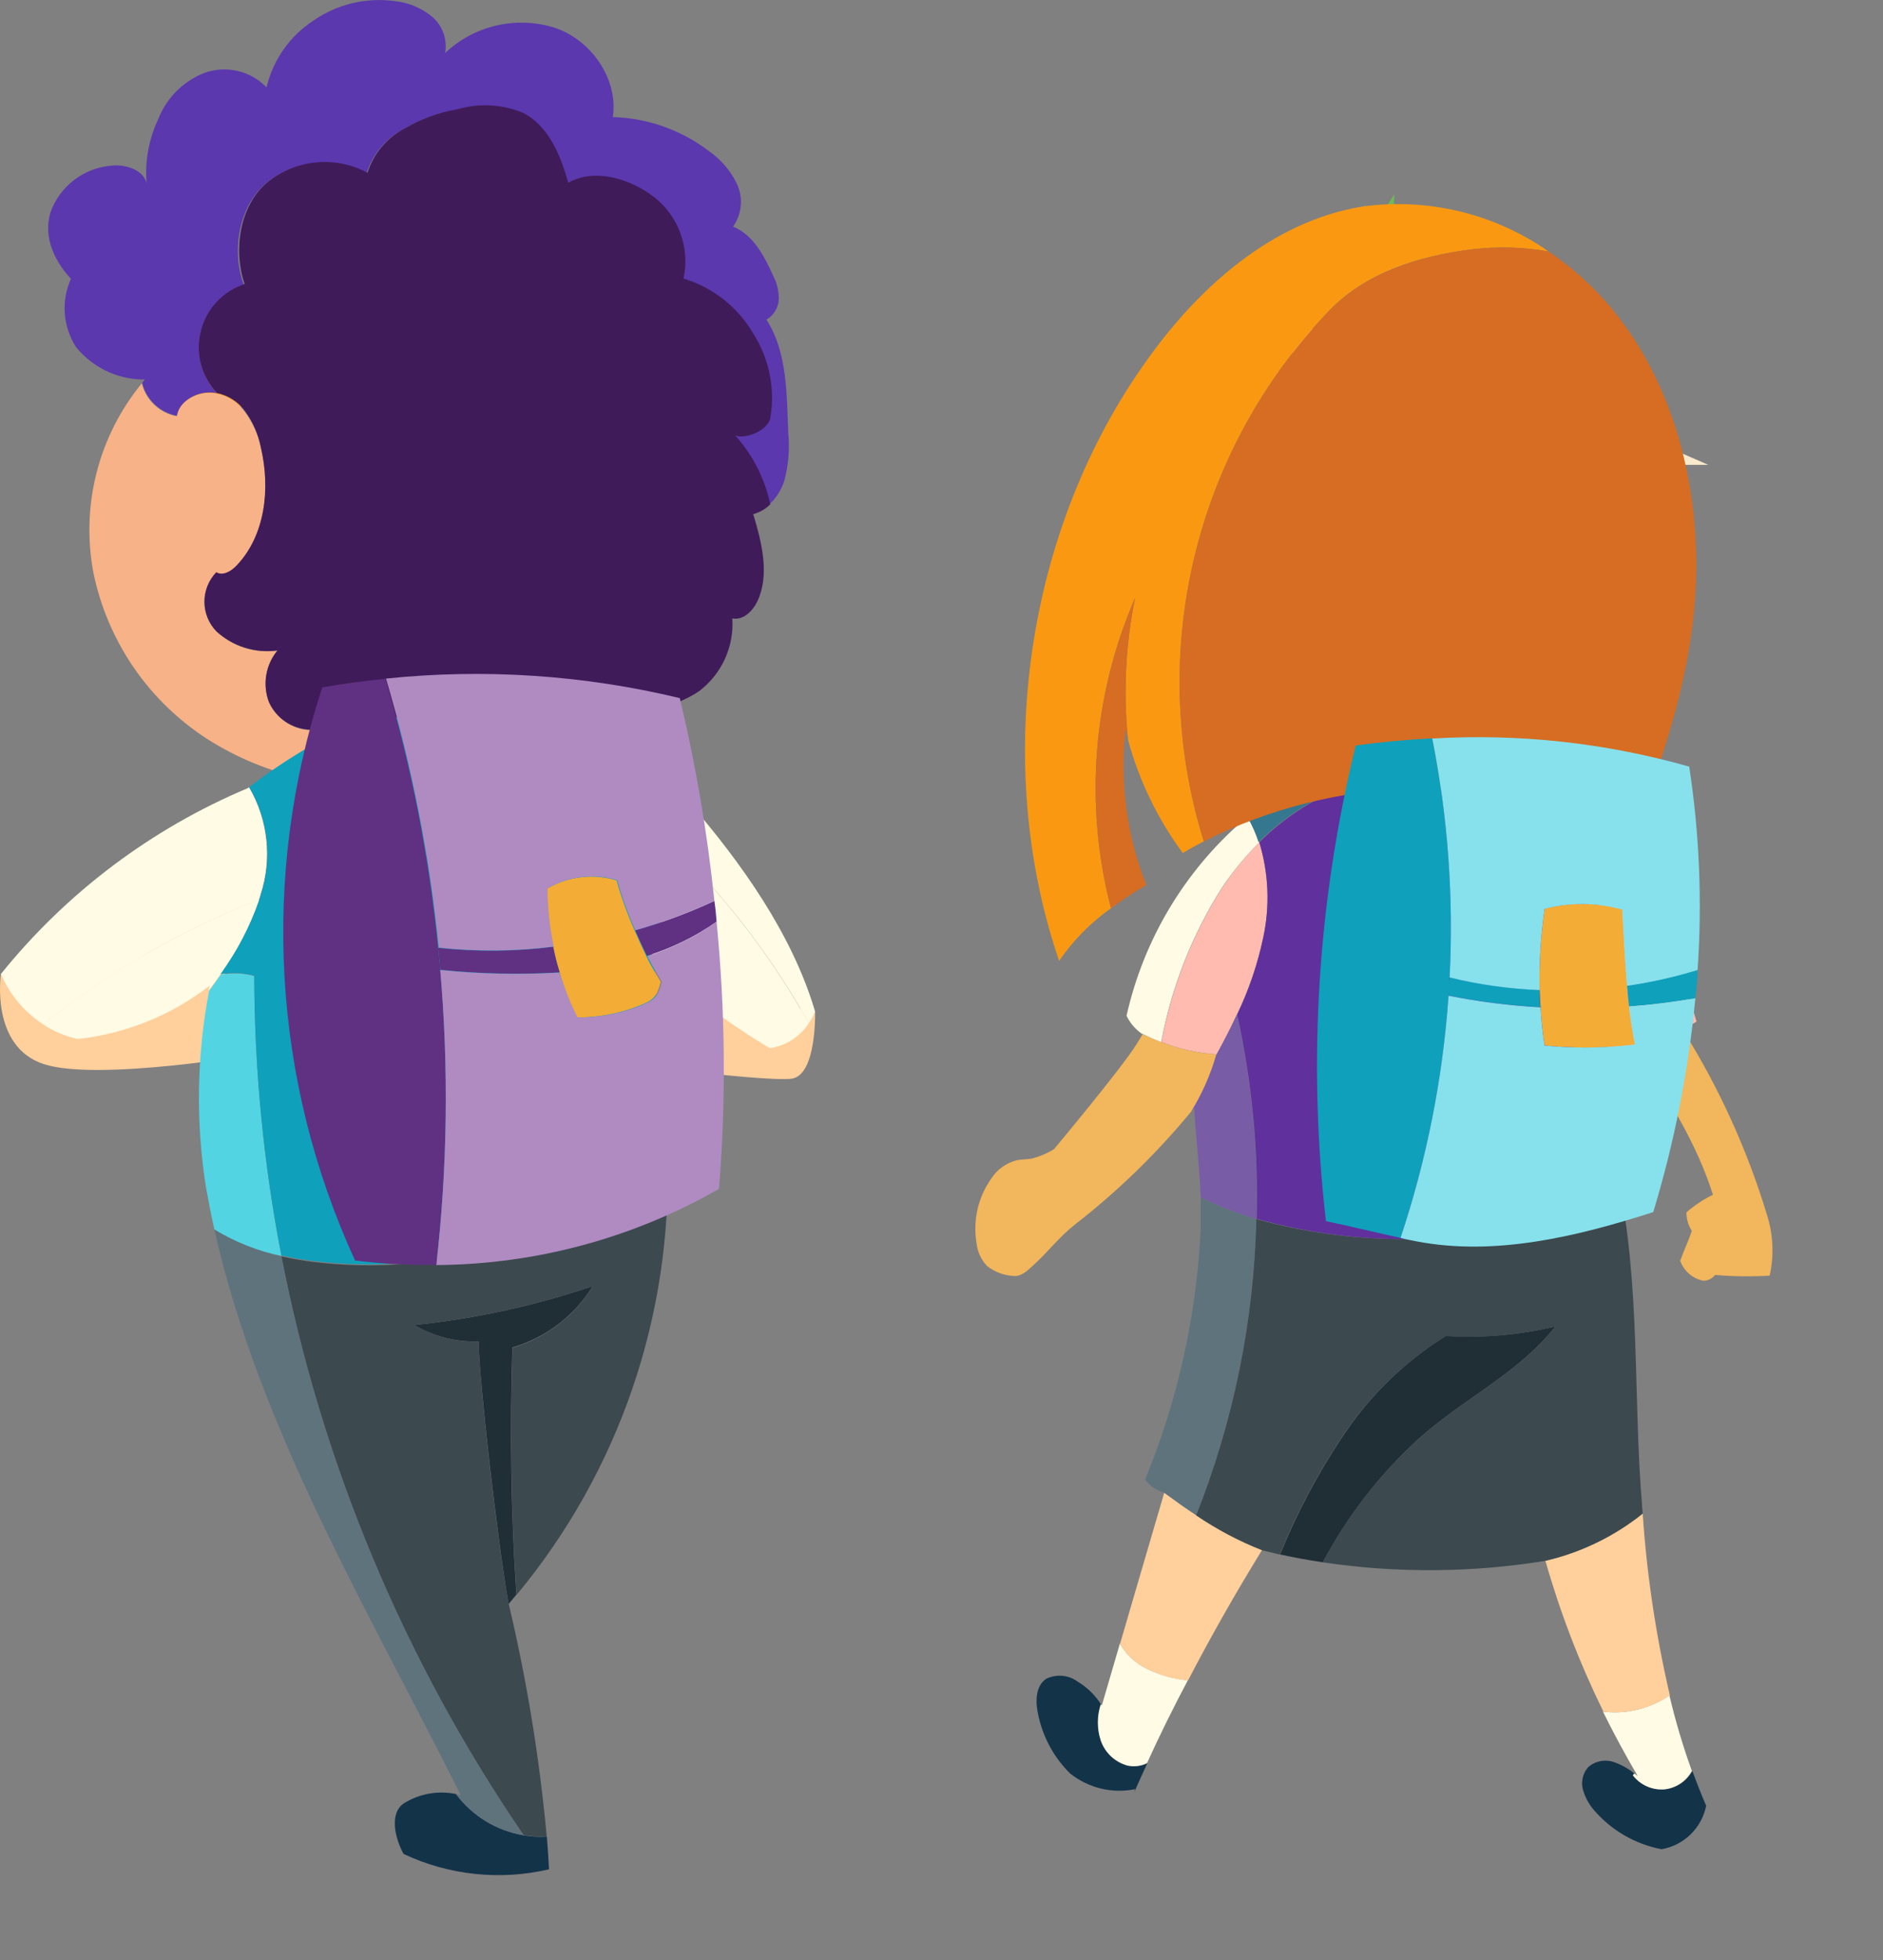 <?xml version="1.0" encoding="UTF-8"?> <svg xmlns="http://www.w3.org/2000/svg" width="74" height="77" viewBox="0 0 74 77" fill="none"><rect x="0" y="0" width="74" height="77" fill="#808080" stroke="none"/> <g clip-path="url(#clip0)"> <path d="M63.243 16.563L63.175 16.512L58.82 12.908L50.242 12.926L51.646 15.299L54.255 18.26H67.133L63.243 16.563Z" fill="#FAEACD"></path> <path d="M54.692 9.038C54.738 8.765 54.764 8.489 54.769 8.213L54.797 7.638C54.797 7.638 54.646 7.852 54.486 8.126C54.335 8.374 54.212 8.639 54.122 8.915L54.692 9.038Z" fill="#71B955"></path> <path d="M53.466 9.281C53.566 8.875 53.627 8.461 53.648 8.044C53.373 8.357 53.128 8.697 52.919 9.057L53.466 9.281Z" fill="#71B955"></path> <path d="M10.421 14.797L8.98 14.199L7.151 14.313L6.103 15.184L7.151 16.06L8.98 16.174L10.421 15.577V14.797Z" fill="#F7A01E"></path> <path d="M21.106 13.953L20.289 13.437L18.675 13.396L17.781 14.14L18.675 14.883L20.289 14.838L21.106 14.322V13.953Z" fill="#F7A01E"></path> <path d="M32.032 39.732C32.032 39.732 32.105 42.26 31.093 42.374C30.081 42.488 24.964 41.831 24.964 41.831L26.907 38.783L32.032 39.732Z" fill="#FFCF9C"></path> <path d="M0.037 38.258C0.037 38.258 -0.396 41.096 1.706 41.794C3.808 42.492 10.079 41.411 10.079 41.411L8.423 37.186L0.037 38.258Z" fill="#FFCF9C"></path> <path d="M15.912 30.757C13.206 31.108 10.463 30.5 8.159 29.037C7.014 28.302 6.027 27.345 5.256 26.223C4.486 25.101 3.947 23.836 3.672 22.503C3.425 21.198 3.467 19.855 3.795 18.569C4.124 17.282 4.731 16.083 5.573 15.057C5.653 15.381 5.824 15.675 6.067 15.904C6.31 16.133 6.613 16.288 6.941 16.348C7.014 15.805 7.657 15.436 8.196 15.436C8.301 15.433 8.407 15.442 8.51 15.463C8.942 15.551 9.328 15.792 9.596 16.143C9.926 16.576 10.153 17.078 10.261 17.612C10.631 19.209 10.43 21.034 9.313 22.216C9.103 22.444 8.766 22.672 8.506 22.489C8.206 22.801 8.038 23.216 8.038 23.648C8.038 24.081 8.206 24.496 8.506 24.807C8.826 25.1 9.207 25.319 9.622 25.447C10.037 25.576 10.475 25.611 10.904 25.551C10.674 25.831 10.521 26.168 10.464 26.526C10.406 26.885 10.445 27.252 10.576 27.591C10.718 27.906 10.945 28.175 11.232 28.368C11.519 28.561 11.854 28.669 12.2 28.681C12.231 29.137 12.683 29.402 13.112 29.594C13.551 29.747 14.015 29.812 14.48 29.785C15.115 29.805 15.75 29.748 16.372 29.616C16.994 29.488 17.56 29.169 17.991 28.704C18.534 29.115 19.118 29.47 19.733 29.762C18.506 30.254 17.222 30.588 15.912 30.757Z" fill="#F7B288"></path> <path d="M7.862 13.141C7.787 13.55 7.807 13.971 7.921 14.371C8.036 14.771 8.242 15.138 8.524 15.445C8.42 15.424 8.315 15.415 8.209 15.418C7.671 15.418 7.028 15.792 6.955 16.33C6.627 16.269 6.323 16.115 6.081 15.886C5.838 15.657 5.666 15.363 5.587 15.039C5.619 14.993 5.66 14.952 5.696 14.906H5.564C5.068 14.893 4.581 14.771 4.137 14.552C3.692 14.332 3.3 14.019 2.987 13.633C2.734 13.238 2.582 12.786 2.547 12.318C2.512 11.849 2.595 11.379 2.787 10.951C2.062 10.175 1.638 9.126 2.057 8.154C2.273 7.668 2.624 7.254 3.067 6.96C3.511 6.667 4.029 6.506 4.561 6.497C5.058 6.497 5.632 6.707 5.76 7.191C5.691 6.33 5.848 5.467 6.216 4.686C6.377 4.272 6.622 3.895 6.936 3.581C7.25 3.267 7.626 3.021 8.04 2.861C8.458 2.712 8.91 2.687 9.342 2.788C9.773 2.889 10.167 3.113 10.476 3.431C10.729 2.355 11.387 1.417 12.313 0.812C13.252 0.16 14.401 -0.114 15.533 0.046C16.066 0.103 16.57 0.316 16.983 0.657C17.184 0.83 17.337 1.052 17.427 1.301C17.516 1.551 17.539 1.82 17.494 2.081C18.053 1.553 18.742 1.182 19.491 1.006C20.24 0.83 21.021 0.854 21.758 1.077C23.208 1.533 24.311 3.089 24.083 4.599C25.449 4.637 26.768 5.103 27.855 5.932C28.336 6.264 28.721 6.717 28.972 7.246C29.091 7.512 29.139 7.805 29.11 8.096C29.081 8.386 28.977 8.664 28.808 8.902C29.615 9.226 30.048 10.084 30.404 10.873C30.547 11.155 30.616 11.469 30.605 11.786C30.592 11.943 30.541 12.096 30.457 12.23C30.373 12.364 30.258 12.476 30.121 12.557C30.947 13.834 30.915 15.509 30.979 17.028C31.038 17.655 30.984 18.287 30.819 18.894C30.706 19.243 30.507 19.557 30.24 19.807C30.027 18.804 29.556 17.874 28.872 17.11C29.328 17.256 30.167 16.891 30.24 16.421C30.443 15.258 30.2 14.06 29.56 13.068C28.944 12.048 27.968 11.297 26.824 10.964C26.953 10.378 26.913 9.768 26.711 9.203C26.508 8.638 26.151 8.141 25.68 7.77C24.726 7.04 23.349 6.616 22.296 7.196C21.995 6.11 21.525 4.946 20.526 4.458C19.709 4.117 18.8 4.066 17.95 4.312C17.196 4.44 16.473 4.706 15.816 5.097C15.143 5.464 14.638 6.077 14.406 6.808C13.784 6.475 13.076 6.334 12.373 6.403C11.67 6.472 11.004 6.748 10.457 7.196C9.381 8.108 9.089 9.851 9.577 11.179C9.148 11.333 8.765 11.594 8.465 11.937C8.165 12.28 7.958 12.695 7.862 13.141Z" fill="#5B38AE"></path> <path d="M29.592 13.086C30.229 14.075 30.471 15.267 30.271 16.426C30.185 16.882 29.359 17.261 28.903 17.115C29.587 17.878 30.059 18.808 30.271 19.811C30.086 19.996 29.854 20.128 29.601 20.195C29.934 21.303 30.258 22.567 29.765 23.617C29.583 24.004 29.204 24.378 28.78 24.292C28.816 24.839 28.715 25.386 28.488 25.884C28.26 26.383 27.912 26.817 27.476 27.148C26.577 27.764 24.776 28.289 23.828 27.832C22.494 28.541 21.124 29.179 19.723 29.744C19.108 29.451 18.524 29.097 17.981 28.686C17.55 29.151 16.984 29.47 16.362 29.598C15.741 29.73 15.105 29.787 14.47 29.767C14.006 29.793 13.541 29.728 13.102 29.575C12.678 29.398 12.226 29.119 12.19 28.663C11.844 28.651 11.509 28.542 11.222 28.35C10.935 28.157 10.708 27.888 10.566 27.572C10.44 27.236 10.404 26.871 10.463 26.516C10.523 26.162 10.675 25.828 10.904 25.551C10.472 25.61 10.033 25.573 9.617 25.442C9.202 25.311 8.82 25.09 8.5 24.794C8.201 24.483 8.033 24.067 8.033 23.635C8.033 23.203 8.201 22.787 8.5 22.476C8.76 22.636 9.098 22.43 9.308 22.202C10.425 21.02 10.626 19.195 10.256 17.598C10.155 17.063 9.934 16.557 9.609 16.12C9.341 15.77 8.955 15.528 8.523 15.44C8.221 15.119 8.005 14.727 7.894 14.3C7.784 13.873 7.783 13.426 7.892 12.998C8.001 12.571 8.215 12.178 8.516 11.856C8.817 11.534 9.194 11.293 9.613 11.156C9.157 9.828 9.417 8.081 10.493 7.173C11.04 6.725 11.706 6.449 12.409 6.38C13.112 6.311 13.819 6.452 14.443 6.785C14.674 6.054 15.179 5.441 15.852 5.074C16.509 4.683 17.232 4.417 17.986 4.289C18.836 4.043 19.745 4.094 20.562 4.435C21.561 4.946 22.031 6.109 22.332 7.173C23.385 6.593 24.762 7.017 25.715 7.747C26.187 8.119 26.544 8.615 26.747 9.18C26.949 9.745 26.989 10.355 26.86 10.941C28.009 11.286 28.985 12.052 29.592 13.086Z" fill="#401B5A"></path> <path d="M20.578 72.091C20.878 72.147 21.185 72.164 21.49 72.141C21.526 72.57 21.554 72.994 21.576 73.427C19.658 73.875 17.645 73.663 15.862 72.825C15.511 72.2 15.288 71.196 15.894 70.822C16.502 70.451 17.227 70.326 17.924 70.471C18.567 71.333 19.517 71.913 20.578 72.091Z" fill="#133349"></path> <path d="M26.906 33.668C28.812 35.62 30.453 37.816 31.785 40.197C31.613 40.459 31.388 40.681 31.124 40.849C30.86 41.018 30.563 41.128 30.253 41.174C28.637 40.212 27.128 39.08 25.752 37.797C25.75 37.828 25.75 37.858 25.752 37.889L25.492 37.04C26.188 36.024 26.669 34.877 26.906 33.668Z" fill="#FFFBE4"></path> <path d="M8.665 38.267C8.519 38.477 8.369 38.687 8.209 38.901C8.209 38.842 8.232 38.774 8.246 38.714C6.745 39.878 4.952 40.604 3.065 40.813C2.577 40.711 2.113 40.518 1.697 40.243C4.24 38.199 7.076 36.552 10.111 35.356H10.188C9.828 36.397 9.315 37.378 8.665 38.267Z" fill="#FFFBE4"></path> <path d="M26.377 30.73C26.592 30.962 26.806 31.186 27.016 31.441C27.071 32.185 27.034 32.933 26.906 33.668C26.295 33.047 25.657 32.445 24.991 31.875C24.886 30.962 24.772 30.05 24.663 29.137C25.264 29.635 25.836 30.167 26.377 30.73Z" fill="#35778F"></path> <path d="M27.015 31.442C29.122 33.86 31.142 36.712 32.032 39.732C31.969 39.894 31.886 40.047 31.785 40.188C30.452 37.81 28.812 35.618 26.906 33.668C27.034 32.933 27.07 32.185 27.015 31.442Z" fill="#FFFBE4"></path> <path d="M9.786 30.921C10.156 31.552 10.387 32.254 10.466 32.98C10.545 33.707 10.468 34.442 10.242 35.137C10.219 35.219 10.197 35.302 10.169 35.375H10.092C7.068 36.567 4.241 38.208 1.705 40.243C0.963 39.763 0.381 39.072 0.036 38.258C2.617 35.058 5.951 32.55 9.74 30.958L9.786 30.921Z" fill="#FFFBE4"></path> <path d="M19.989 63.006C19.533 60.46 18.817 54.063 18.808 52.69C17.921 52.723 17.044 52.5 16.281 52.047C18.669 51.803 21.022 51.29 23.295 50.518C22.577 51.686 21.451 52.545 20.135 52.927C20.034 56.121 20.075 59.425 20.294 62.637L19.989 63.006Z" fill="#202F36"></path> <path d="M26.227 45.362C26.433 51.657 24.324 57.808 20.299 62.65C20.08 59.456 20.039 56.148 20.139 52.941C21.457 52.555 22.584 51.691 23.3 50.518C21.026 51.29 18.674 51.803 16.286 52.047C17.049 52.5 17.926 52.723 18.812 52.69C18.812 54.059 19.519 60.447 19.993 63.006C20.704 66.009 21.203 69.058 21.485 72.132C21.18 72.154 20.873 72.138 20.573 72.081C15.883 65.234 12.644 57.498 11.055 49.35C11.457 49.441 11.867 49.51 12.277 49.565C14.767 49.873 17.293 49.659 19.695 48.936C22.097 48.212 24.322 46.995 26.227 45.362Z" fill="#3C494F"></path> <path d="M11.06 49.336C12.646 57.492 15.885 65.236 20.578 72.091C19.514 71.915 18.56 71.335 17.914 70.471L18.11 70.521C14.499 63.298 10.18 56.121 8.424 48.291C9.238 48.786 10.129 49.139 11.06 49.336Z" fill="#5F737D"></path> <path d="M11.06 49.336C10.128 49.139 9.237 48.786 8.424 48.291C8.305 47.758 8.2 47.215 8.1 46.676C7.687 44.104 7.728 41.479 8.219 38.92C8.378 38.705 8.529 38.495 8.675 38.285C9.112 38.204 9.562 38.221 9.993 38.336C10 42.028 10.357 45.712 11.06 49.336Z" fill="#52D4E3"></path> <path d="M26.975 43.428C26.8 44.092 26.549 44.733 26.227 45.34C24.321 46.969 22.097 48.184 19.695 48.905C17.294 49.626 14.769 49.838 12.281 49.528C11.871 49.473 11.46 49.405 11.059 49.314C10.358 45.693 10 42.014 9.992 38.327C9.56 38.208 9.106 38.187 8.665 38.267C9.31 37.383 9.82 36.408 10.179 35.374C10.206 35.301 10.229 35.219 10.252 35.137C10.478 34.442 10.555 33.707 10.476 32.98C10.397 32.254 10.166 31.552 9.796 30.921C11.133 29.883 12.59 29.011 14.137 28.325C14.137 28.325 20.522 27.499 23.887 28.54C23.887 28.54 24.202 28.791 24.622 29.142C24.731 30.054 24.845 30.967 24.95 31.88C25.616 32.45 26.254 33.052 26.865 33.673C26.635 34.879 26.162 36.026 25.474 37.044L25.753 37.87C25.669 39.798 26.09 41.713 26.975 43.428Z" fill="#0FA0BB"></path> <path d="M21.995 38.194C21.89 37.865 21.805 37.53 21.74 37.19C21.581 36.44 21.498 35.676 21.494 34.909C21.902 34.669 22.357 34.516 22.828 34.459C23.298 34.403 23.776 34.444 24.23 34.581C24.419 35.254 24.657 35.913 24.941 36.552C25.087 36.894 25.247 37.231 25.397 37.555C25.548 37.879 25.767 38.24 25.967 38.564C25.862 38.956 25.794 39.175 25.443 39.367C24.569 39.769 23.618 39.973 22.657 39.965C22.386 39.394 22.165 38.802 21.995 38.194Z" fill="#F3AC36"></path> <path d="M17.22 37.232C17.25 37.521 17.278 37.808 17.302 38.094C17.638 41.953 17.586 45.835 17.147 49.683C16.08 49.7 15.014 49.643 13.955 49.514C10.703 42.441 10.242 34.401 12.664 27.002C13.485 26.856 14.32 26.742 15.15 26.664C16.171 30.114 16.864 33.652 17.22 37.232Z" fill="#603082"></path> <path d="M24.964 36.542C26.03 36.242 27.07 35.856 28.074 35.388C28.115 35.662 28.142 35.936 28.161 36.205C27.323 36.791 26.4 37.243 25.424 37.546C25.269 37.222 25.11 36.885 24.964 36.542Z" fill="#603082"></path> <path d="M17.221 37.232C18.724 37.396 20.24 37.382 21.74 37.191C21.805 37.53 21.89 37.865 21.995 38.194C20.431 38.286 18.862 38.253 17.303 38.094C17.282 37.808 17.254 37.521 17.221 37.232Z" fill="#603082"></path> <path d="M28.16 36.205C28.505 39.693 28.537 43.205 28.256 46.699C24.872 48.637 21.046 49.668 17.147 49.692C17.586 45.844 17.638 41.962 17.302 38.103C18.861 38.262 20.43 38.295 21.995 38.203C22.178 38.809 22.413 39.399 22.697 39.965C23.658 39.973 24.61 39.769 25.483 39.367C25.834 39.175 25.903 38.956 26.008 38.564C25.807 38.24 25.62 37.907 25.438 37.555C26.409 37.248 27.328 36.792 28.16 36.205Z" fill="#AF8BC2"></path> <path d="M28.075 35.388C27.071 35.856 26.031 36.242 24.965 36.542C24.68 35.903 24.443 35.245 24.253 34.571C23.799 34.435 23.322 34.393 22.851 34.45C22.38 34.506 21.926 34.66 21.517 34.9C21.522 35.667 21.604 36.431 21.763 37.181C20.264 37.373 18.747 37.386 17.244 37.222C16.887 33.642 16.192 30.104 15.169 26.655C19.033 26.254 22.938 26.513 26.716 27.422C27.343 30.044 27.797 32.706 28.075 35.388Z" fill="#AF8BC2"></path> <path d="M66.508 69.563C66.676 70.019 66.854 70.475 67.05 70.931C66.965 71.359 66.751 71.751 66.439 72.056C66.126 72.361 65.729 72.564 65.299 72.638C64.26 72.44 63.319 71.895 62.631 71.091C62.431 70.855 62.284 70.578 62.203 70.279C62.166 70.13 62.166 69.975 62.202 69.825C62.237 69.676 62.308 69.538 62.408 69.421C62.544 69.299 62.709 69.216 62.888 69.18C63.067 69.144 63.252 69.156 63.425 69.216C63.721 69.318 63.996 69.472 64.237 69.672L64.186 69.741C64.332 69.93 64.523 70.079 64.741 70.174C64.959 70.27 65.198 70.309 65.436 70.288C65.66 70.262 65.874 70.182 66.06 70.056C66.247 69.93 66.4 69.761 66.508 69.563Z" fill="#133349"></path> <path d="M45.084 69.271C44.91 69.645 44.742 70.014 44.578 70.393L44.609 70.279C44.166 70.369 43.708 70.361 43.267 70.255C42.827 70.15 42.415 69.949 42.06 69.668C41.437 69.056 41.005 68.276 40.815 67.423C40.688 66.903 40.669 66.246 41.112 65.945C41.31 65.848 41.531 65.807 41.75 65.827C41.97 65.847 42.179 65.927 42.357 66.058C42.725 66.28 43.038 66.585 43.269 66.948C43.116 67.412 43.116 67.913 43.269 68.376C43.351 68.611 43.49 68.823 43.671 68.993C43.853 69.163 44.073 69.286 44.313 69.353C44.572 69.413 44.843 69.384 45.084 69.271Z" fill="#133349"></path> <path d="M64.36 69.763C63.872 68.933 63.42 68.094 62.992 67.231C63.763 67.326 64.544 67.183 65.231 66.821C65.363 66.756 65.489 66.678 65.605 66.588C65.842 67.596 66.137 68.589 66.489 69.563C66.382 69.76 66.228 69.928 66.041 70.054C65.855 70.179 65.641 70.258 65.418 70.284C65.18 70.305 64.941 70.266 64.723 70.17C64.504 70.074 64.314 69.925 64.168 69.736L64.218 69.668C64.3 69.704 64.3 69.727 64.36 69.763Z" fill="#FFFBE4"></path> <path d="M44.312 69.353C44.07 69.287 43.848 69.163 43.664 68.993C43.481 68.822 43.342 68.609 43.259 68.372C43.106 67.908 43.106 67.407 43.259 66.944C43.259 66.944 43.286 66.98 43.3 66.994L44.011 64.558C44.227 64.939 44.542 65.254 44.923 65.47C45.41 65.734 45.942 65.906 46.492 65.977C46.555 65.989 46.619 65.996 46.683 65.999C46.115 67.067 45.58 68.151 45.078 69.252C44.841 69.371 44.572 69.406 44.312 69.353Z" fill="#FFFBE4"></path> <path d="M64.556 59.452C64.718 61.856 65.075 64.242 65.623 66.588C65.507 66.678 65.382 66.756 65.249 66.821C64.562 67.183 63.781 67.326 63.01 67.231C62.075 65.326 61.311 63.341 60.73 61.3C61.948 61.017 63.099 60.497 64.118 59.771C64.27 59.673 64.416 59.566 64.556 59.452Z" fill="#FFCF9C"></path> <path d="M47.008 59.516C47.819 60.066 48.687 60.525 49.598 60.885C48.572 62.55 47.596 64.261 46.689 66.009C46.625 66.006 46.561 65.998 46.497 65.986C45.948 65.915 45.416 65.743 44.929 65.479C44.547 65.264 44.232 64.948 44.017 64.567C44.596 62.591 45.17 60.615 45.754 58.635C46.21 58.968 46.616 59.26 47.008 59.516Z" fill="#FFCF9C"></path> <path d="M61.131 52.101C59.644 53.977 57.483 54.948 55.722 56.545C54.211 57.928 52.948 59.559 51.987 61.368C51.426 61.286 50.866 61.181 50.305 61.062C50.966 59.434 51.791 57.878 52.767 56.418C53.822 54.828 55.204 53.482 56.821 52.471C58.268 52.563 59.721 52.438 61.131 52.101Z" fill="#202F36"></path> <path d="M49.375 47.876C49.283 51.866 48.482 55.807 47.008 59.516C46.616 59.26 46.21 58.968 45.74 58.626C45.443 58.547 45.182 58.368 45.002 58.12C46.289 54.987 47.028 51.657 47.186 48.273C47.186 47.863 47.186 47.452 47.186 47.032C47.89 47.375 48.623 47.658 49.375 47.876Z" fill="#5F737D"></path> <path d="M64.478 58.43C64.501 58.772 64.528 59.11 64.555 59.452C64.419 59.569 64.275 59.679 64.127 59.781C63.108 60.507 61.957 61.026 60.738 61.309C57.839 61.78 54.884 61.8 51.978 61.368C52.941 59.558 54.208 57.927 55.722 56.546C57.464 54.949 59.644 53.977 61.131 52.102C59.721 52.443 58.269 52.572 56.821 52.485C55.202 53.491 53.816 54.832 52.758 56.418C51.781 57.878 50.956 59.435 50.295 61.063L49.598 60.894C48.686 60.535 47.818 60.075 47.007 59.525C48.481 55.817 49.282 51.875 49.374 47.886C51.264 48.41 53.218 48.674 55.179 48.67C56.852 48.756 58.525 48.528 60.114 48C61.452 47.532 62.602 46.639 63.388 45.458C63.388 45.458 63.388 45.458 63.388 45.458C64.46 49.615 64.191 54.164 64.478 58.43Z" fill="#3C494F"></path> <path d="M69.463 47.794C69.689 48.546 69.718 49.342 69.546 50.108C68.83 50.151 68.112 50.142 67.398 50.08C67.344 50.151 67.275 50.208 67.196 50.247C67.117 50.287 67.03 50.308 66.942 50.308C66.735 50.268 66.541 50.175 66.382 50.037C66.222 49.9 66.1 49.722 66.03 49.524C66.175 49.113 66.353 48.757 66.486 48.346C66.346 48.13 66.273 47.878 66.276 47.621C66.59 47.346 66.94 47.114 67.316 46.932C66.682 44.902 65.492 43.026 64.315 41.252L64.525 41.22C65.105 41.07 65.65 40.804 66.125 40.439C67.562 42.73 68.685 45.204 69.463 47.794Z" fill="#F2B65C"></path> <path d="M45.635 40.932C46.329 41.204 47.062 41.366 47.806 41.411C47.582 42.199 47.25 42.953 46.821 43.651C45.462 45.303 43.923 46.798 42.233 48.109C41.649 48.565 41.193 49.163 40.651 49.66C40.395 49.893 40.135 50.176 39.78 50.116C39.419 50.088 39.074 49.953 38.79 49.729C38.553 49.48 38.407 49.158 38.375 48.816C38.23 47.933 38.438 47.028 38.954 46.297C39.181 45.945 39.53 45.69 39.935 45.581C40.14 45.535 40.35 45.545 40.555 45.508C40.861 45.429 41.153 45.305 41.421 45.139C41.421 45.139 44.057 41.99 44.655 41.032C44.737 40.895 44.819 40.767 44.901 40.635C44.883 40.63 44.868 40.621 44.855 40.608C45.147 40.722 45.38 40.836 45.635 40.932Z" fill="#F2B65C"></path> <path d="M64.329 41.251C63.979 41.305 63.622 41.275 63.286 41.163C62.951 41.051 62.647 40.861 62.4 40.608H62.194C62.231 40.749 62.263 40.891 62.304 41.028C61.977 40.087 61.961 39.067 62.258 38.117C62.982 36.097 63.171 33.925 62.806 31.811C64.517 34.367 65.822 37.173 66.673 40.129C66.495 40.229 66.317 40.348 66.13 40.467C65.657 40.83 65.116 41.096 64.538 41.247L64.329 41.251Z" fill="#FFBBB0"></path> <path d="M48.02 34.873C46.847 36.722 46.037 38.779 45.636 40.932C45.38 40.836 45.125 40.722 44.856 40.594C44.606 40.416 44.405 40.177 44.272 39.901C44.937 36.927 46.535 34.245 48.832 32.245L49.06 32.126C49.237 32.432 49.381 32.756 49.489 33.093C48.942 33.636 48.45 34.232 48.02 34.873Z" fill="#FFFBE4"></path> <path d="M53.109 30.803C51.735 31.274 50.486 32.054 49.461 33.084C49.353 32.747 49.209 32.423 49.032 32.117C50.311 31.46 51.688 31.016 53.109 30.803Z" fill="#35778F"></path> <path d="M48.609 39.85C48.367 40.375 48.099 40.895 47.816 41.411C47.072 41.366 46.339 41.204 45.645 40.932C46.047 38.779 46.856 36.722 48.03 34.873C48.456 34.231 48.945 33.633 49.489 33.089C49.858 34.301 49.911 35.587 49.644 36.825C49.422 37.872 49.075 38.888 48.609 39.85Z" fill="#FFBBB0"></path> <path d="M47.815 41.411C48.098 40.895 48.367 40.375 48.609 39.85C49.191 42.484 49.449 45.18 49.375 47.876C48.623 47.657 47.891 47.375 47.186 47.032C47.145 45.859 46.99 44.66 46.935 43.514C46.9 43.562 46.862 43.608 46.821 43.651C47.251 42.953 47.582 42.199 47.806 41.411H47.815Z" fill="#785CA6"></path> <path d="M62.806 31.784C63.171 33.897 62.983 36.07 62.258 38.089C61.961 39.039 61.977 40.06 62.304 41C62.66 42.437 63.016 44.025 63.38 45.435C62.593 46.617 61.442 47.509 60.102 47.977C58.519 48.511 56.85 48.746 55.181 48.67C53.222 48.67 51.272 48.403 49.385 47.876C49.459 45.18 49.201 42.484 48.619 39.85C49.081 38.887 49.425 37.871 49.645 36.825C49.911 35.587 49.858 34.301 49.49 33.088C50.515 32.059 51.763 31.278 53.138 30.807H53.161C56.271 30.314 59.545 30.807 62.642 31.51C62.701 31.598 62.756 31.689 62.806 31.784Z" fill="#60309D"></path> <path d="M53.52 8.117C56.1 7.755 58.722 8.384 60.858 9.878C59.87 9.701 58.862 9.672 57.866 9.792C55.768 10.047 53.648 10.704 52.193 12.246C49.596 14.962 47.773 18.324 46.914 21.983C46.056 25.642 46.192 29.464 47.309 33.052C47.026 33.194 46.752 33.34 46.483 33.508C45.496 32.172 44.766 30.664 44.331 29.06C44.141 27.196 44.234 25.315 44.609 23.48C42.938 27.324 42.604 31.619 43.661 35.676C42.864 36.238 42.173 36.938 41.622 37.743C38.973 29.986 40.309 20.751 45.106 14.103C47.167 11.224 50.036 8.692 53.52 8.117Z" fill="#FA9911"></path> <path d="M44.235 28.649C44.002 30.725 44.282 32.826 45.051 34.768C44.569 35.043 44.105 35.347 43.66 35.68C42.604 31.623 42.938 27.329 44.609 23.484C44.234 25.319 44.141 27.201 44.331 29.064C44.299 28.914 44.267 28.781 44.235 28.649Z" fill="#D66D22"></path> <path d="M66.662 21.983C66.699 25.606 65.645 29.032 64.341 32.409C58.91 30.264 52.507 30.406 47.309 33.052C46.191 29.464 46.055 25.642 46.914 21.983C47.773 18.324 49.596 14.962 52.193 12.246C53.647 10.718 55.768 10.047 57.866 9.792C58.862 9.672 59.87 9.701 60.857 9.878C61.718 10.457 62.499 11.147 63.178 11.931C65.541 14.674 66.621 18.365 66.662 21.983Z" fill="#D66D22"></path> <path d="M60.507 38.883C60.483 37.815 60.549 36.747 60.703 35.69C61.705 35.431 62.758 35.442 63.754 35.721C63.813 36.702 63.855 37.715 63.941 38.715C63.941 38.988 63.987 39.267 64.019 39.54C64.076 40.042 64.154 40.54 64.251 41.032C63.072 41.172 61.881 41.185 60.699 41.069C60.621 40.572 60.576 40.07 60.544 39.568C60.525 39.335 60.516 39.111 60.507 38.883Z" fill="#F3AC36"></path> <path d="M66.713 38.089C66.713 38.468 66.668 38.837 66.626 39.212C65.766 39.364 64.897 39.472 64.018 39.536C63.986 39.262 63.959 38.983 63.94 38.71C64.879 38.574 65.806 38.367 66.713 38.089Z" fill="#0FA0BB"></path> <path d="M56.968 38.386C58.128 38.67 59.313 38.837 60.507 38.884C60.507 39.112 60.507 39.34 60.543 39.563C59.328 39.498 58.12 39.346 56.927 39.107C56.945 38.874 56.954 38.628 56.968 38.386Z" fill="#0FA0BB"></path> <path d="M56.969 38.386C56.969 38.628 56.969 38.874 56.928 39.111C56.702 42.349 56.068 45.546 55.04 48.625C54.059 48.415 53.083 48.168 52.108 47.968C51.385 41.719 51.781 35.392 53.279 29.283C54.251 29.151 55.259 29.055 56.289 29C56.903 32.089 57.131 35.241 56.969 38.386Z" fill="#0FA0BB"></path> <path d="M64.018 39.536C64.893 39.472 65.763 39.364 66.626 39.212C66.355 42.06 65.801 44.874 64.971 47.612C61.984 48.57 58.773 49.35 55.691 48.766C55.476 48.725 55.235 48.679 55.039 48.624C56.067 45.546 56.701 42.349 56.926 39.111C58.12 39.35 59.328 39.502 60.543 39.568C60.575 40.069 60.62 40.571 60.698 41.069C61.88 41.184 63.071 41.172 64.25 41.032C64.156 40.536 64.079 40.038 64.018 39.536Z" fill="#86E1EC"></path> <path d="M66.385 30.114C66.788 32.757 66.898 35.436 66.713 38.103C65.806 38.38 64.879 38.588 63.94 38.724C63.854 37.724 63.813 36.712 63.753 35.73C62.757 35.451 61.704 35.44 60.703 35.699C60.548 36.756 60.483 37.824 60.506 38.892C59.313 38.846 58.128 38.679 56.968 38.395C57.13 35.251 56.901 32.098 56.288 29.01C59.692 28.807 63.105 29.18 66.385 30.114Z" fill="#86E1EC"></path> <path d="M73.946 59.292L74.001 59.315L73.946 59.292Z" fill="#F7A01E"></path> <path d="M73.585 76.982L73.69 76.995L73.585 76.982Z" fill="#F7A01E"></path> <path d="M73.706 76.995H73.692H73.667L73.677 77L73.706 76.995Z" fill="#F7A01E"></path> </g> <defs> <clipPath id="clip0"> <rect width="74" height="77" fill="white"></rect> </clipPath> </defs> </svg> 
